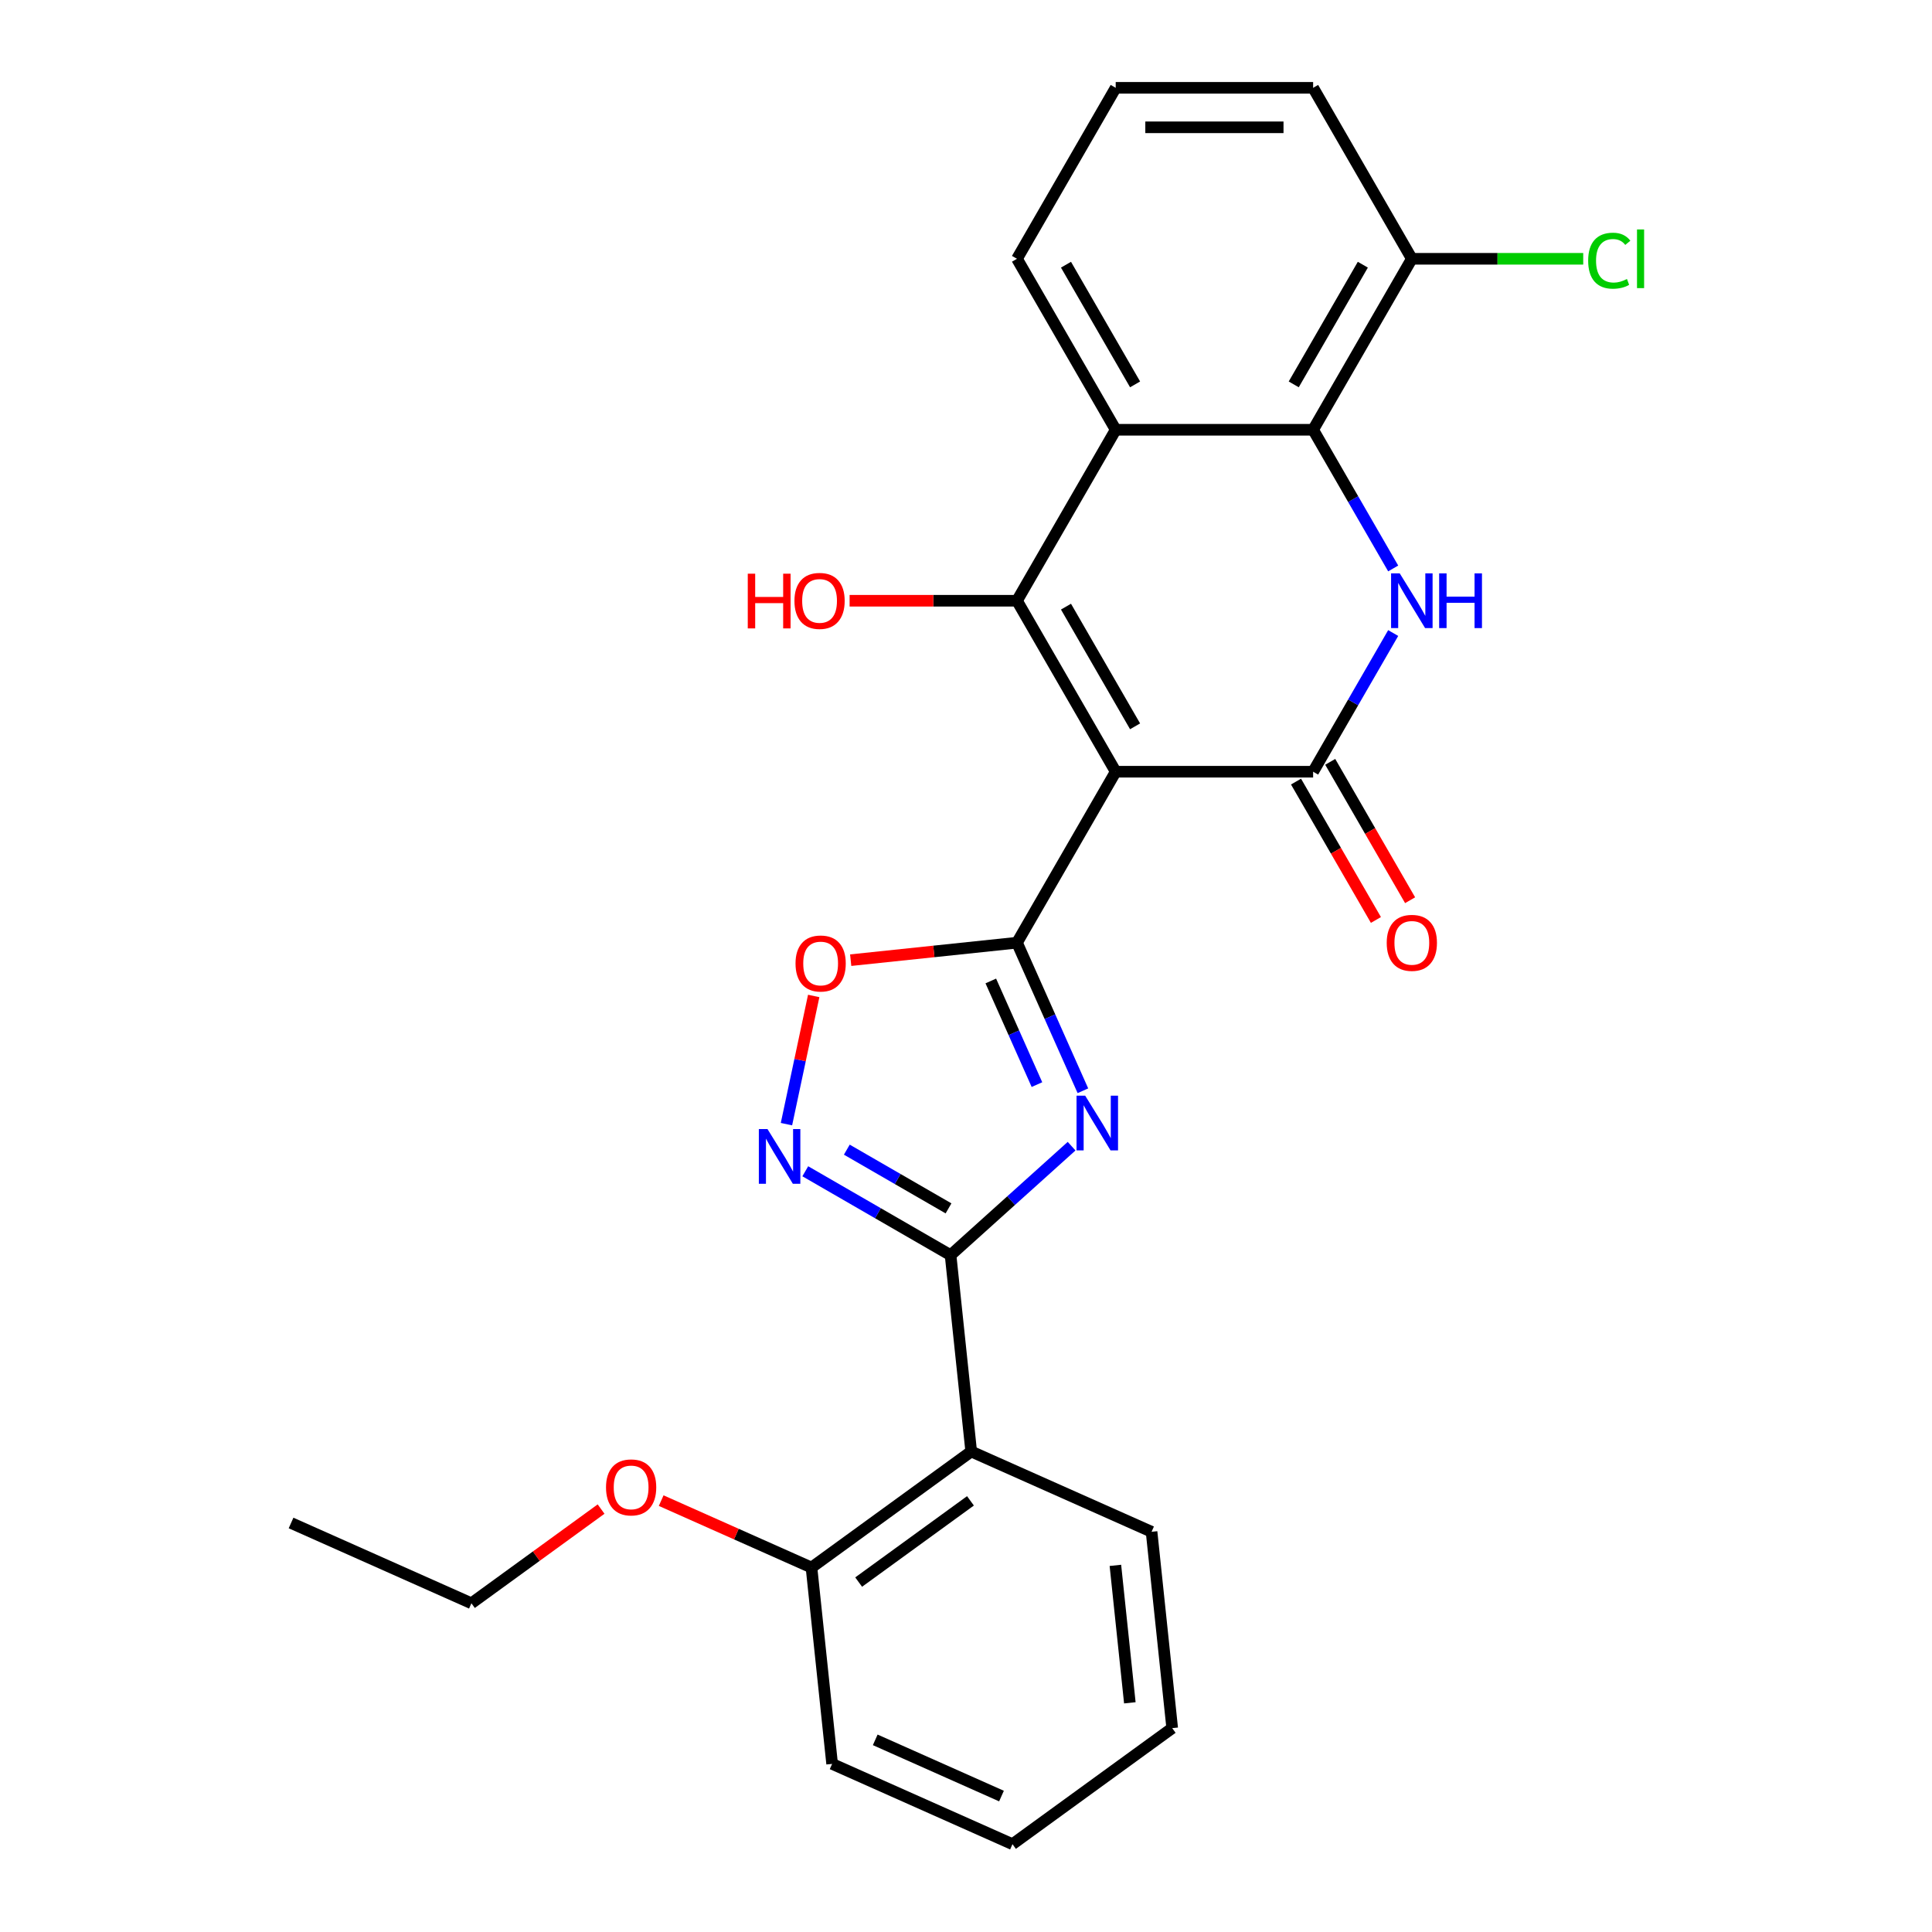 <?xml version='1.0' encoding='iso-8859-1'?>
<svg version='1.1' baseProfile='full'
              xmlns='http://www.w3.org/2000/svg'
                      xmlns:rdkit='http://www.rdkit.org/xml'
                      xmlns:xlink='http://www.w3.org/1999/xlink'
                  xml:space='preserve'
width='1000px' height='1000px' viewBox='0 0 1000 1000'>
<!-- END OF HEADER -->
<rect style='opacity:1.0;fill:#FFFFFF;stroke:none' width='1000' height='1000' x='0' y='0'> </rect>
<path class='bond-0' d='M 577.484,399.44 L 526.39,487.936' style='fill:none;fill-rule:evenodd;stroke:#000000;stroke-width:6px;stroke-linecap:butt;stroke-linejoin:miter;stroke-opacity:1' />
<path class='bond-2' d='M 577.484,399.44 L 526.39,310.943' style='fill:none;fill-rule:evenodd;stroke:#000000;stroke-width:6px;stroke-linecap:butt;stroke-linejoin:miter;stroke-opacity:1' />
<path class='bond-2' d='M 587.519,375.947 L 551.754,313.999' style='fill:none;fill-rule:evenodd;stroke:#000000;stroke-width:6px;stroke-linecap:butt;stroke-linejoin:miter;stroke-opacity:1' />
<path class='bond-3' d='M 577.484,399.44 L 679.671,399.44' style='fill:none;fill-rule:evenodd;stroke:#000000;stroke-width:6px;stroke-linecap:butt;stroke-linejoin:miter;stroke-opacity:1' />
<path class='bond-1' d='M 526.39,487.936 L 543.451,526.255' style='fill:none;fill-rule:evenodd;stroke:#000000;stroke-width:6px;stroke-linecap:butt;stroke-linejoin:miter;stroke-opacity:1' />
<path class='bond-1' d='M 543.451,526.255 L 560.512,564.574' style='fill:none;fill-rule:evenodd;stroke:#0000FF;stroke-width:6px;stroke-linecap:butt;stroke-linejoin:miter;stroke-opacity:1' />
<path class='bond-1' d='M 512.838,507.744 L 524.781,534.568' style='fill:none;fill-rule:evenodd;stroke:#000000;stroke-width:6px;stroke-linecap:butt;stroke-linejoin:miter;stroke-opacity:1' />
<path class='bond-1' d='M 524.781,534.568 L 536.723,561.391' style='fill:none;fill-rule:evenodd;stroke:#0000FF;stroke-width:6px;stroke-linecap:butt;stroke-linejoin:miter;stroke-opacity:1' />
<path class='bond-9' d='M 526.39,487.936 L 483.354,492.459' style='fill:none;fill-rule:evenodd;stroke:#000000;stroke-width:6px;stroke-linecap:butt;stroke-linejoin:miter;stroke-opacity:1' />
<path class='bond-9' d='M 483.354,492.459 L 440.318,496.983' style='fill:none;fill-rule:evenodd;stroke:#FF0000;stroke-width:6px;stroke-linecap:butt;stroke-linejoin:miter;stroke-opacity:1' />
<path class='bond-4' d='M 554.659,593.259 L 523.336,621.462' style='fill:none;fill-rule:evenodd;stroke:#0000FF;stroke-width:6px;stroke-linecap:butt;stroke-linejoin:miter;stroke-opacity:1' />
<path class='bond-4' d='M 523.336,621.462 L 492.014,649.665' style='fill:none;fill-rule:evenodd;stroke:#000000;stroke-width:6px;stroke-linecap:butt;stroke-linejoin:miter;stroke-opacity:1' />
<path class='bond-6' d='M 526.39,310.943 L 577.484,222.447' style='fill:none;fill-rule:evenodd;stroke:#000000;stroke-width:6px;stroke-linecap:butt;stroke-linejoin:miter;stroke-opacity:1' />
<path class='bond-14' d='M 526.39,310.943 L 483.074,310.943' style='fill:none;fill-rule:evenodd;stroke:#000000;stroke-width:6px;stroke-linecap:butt;stroke-linejoin:miter;stroke-opacity:1' />
<path class='bond-14' d='M 483.074,310.943 L 439.758,310.943' style='fill:none;fill-rule:evenodd;stroke:#FF0000;stroke-width:6px;stroke-linecap:butt;stroke-linejoin:miter;stroke-opacity:1' />
<path class='bond-5' d='M 679.671,399.44 L 700.392,363.549' style='fill:none;fill-rule:evenodd;stroke:#000000;stroke-width:6px;stroke-linecap:butt;stroke-linejoin:miter;stroke-opacity:1' />
<path class='bond-5' d='M 700.392,363.549 L 721.114,327.658' style='fill:none;fill-rule:evenodd;stroke:#0000FF;stroke-width:6px;stroke-linecap:butt;stroke-linejoin:miter;stroke-opacity:1' />
<path class='bond-11' d='M 670.821,404.549 L 691.496,440.36' style='fill:none;fill-rule:evenodd;stroke:#000000;stroke-width:6px;stroke-linecap:butt;stroke-linejoin:miter;stroke-opacity:1' />
<path class='bond-11' d='M 691.496,440.36 L 712.172,476.171' style='fill:none;fill-rule:evenodd;stroke:#FF0000;stroke-width:6px;stroke-linecap:butt;stroke-linejoin:miter;stroke-opacity:1' />
<path class='bond-11' d='M 688.52,394.33 L 709.196,430.141' style='fill:none;fill-rule:evenodd;stroke:#000000;stroke-width:6px;stroke-linecap:butt;stroke-linejoin:miter;stroke-opacity:1' />
<path class='bond-11' d='M 709.196,430.141 L 729.871,465.952' style='fill:none;fill-rule:evenodd;stroke:#FF0000;stroke-width:6px;stroke-linecap:butt;stroke-linejoin:miter;stroke-opacity:1' />
<path class='bond-10' d='M 492.014,649.665 L 502.695,751.292' style='fill:none;fill-rule:evenodd;stroke:#000000;stroke-width:6px;stroke-linecap:butt;stroke-linejoin:miter;stroke-opacity:1' />
<path class='bond-27' d='M 492.014,649.665 L 454.413,627.956' style='fill:none;fill-rule:evenodd;stroke:#000000;stroke-width:6px;stroke-linecap:butt;stroke-linejoin:miter;stroke-opacity:1' />
<path class='bond-27' d='M 454.413,627.956 L 416.812,606.247' style='fill:none;fill-rule:evenodd;stroke:#0000FF;stroke-width:6px;stroke-linecap:butt;stroke-linejoin:miter;stroke-opacity:1' />
<path class='bond-27' d='M 490.952,625.453 L 464.632,610.257' style='fill:none;fill-rule:evenodd;stroke:#000000;stroke-width:6px;stroke-linecap:butt;stroke-linejoin:miter;stroke-opacity:1' />
<path class='bond-27' d='M 464.632,610.257 L 438.311,595.06' style='fill:none;fill-rule:evenodd;stroke:#0000FF;stroke-width:6px;stroke-linecap:butt;stroke-linejoin:miter;stroke-opacity:1' />
<path class='bond-7' d='M 721.114,294.229 L 700.392,258.338' style='fill:none;fill-rule:evenodd;stroke:#0000FF;stroke-width:6px;stroke-linecap:butt;stroke-linejoin:miter;stroke-opacity:1' />
<path class='bond-7' d='M 700.392,258.338 L 679.671,222.447' style='fill:none;fill-rule:evenodd;stroke:#000000;stroke-width:6px;stroke-linecap:butt;stroke-linejoin:miter;stroke-opacity:1' />
<path class='bond-15' d='M 577.484,222.447 L 526.39,133.951' style='fill:none;fill-rule:evenodd;stroke:#000000;stroke-width:6px;stroke-linecap:butt;stroke-linejoin:miter;stroke-opacity:1' />
<path class='bond-15' d='M 587.519,198.954 L 551.754,137.007' style='fill:none;fill-rule:evenodd;stroke:#000000;stroke-width:6px;stroke-linecap:butt;stroke-linejoin:miter;stroke-opacity:1' />
<path class='bond-26' d='M 577.484,222.447 L 679.671,222.447' style='fill:none;fill-rule:evenodd;stroke:#000000;stroke-width:6px;stroke-linecap:butt;stroke-linejoin:miter;stroke-opacity:1' />
<path class='bond-12' d='M 679.671,222.447 L 730.764,133.951' style='fill:none;fill-rule:evenodd;stroke:#000000;stroke-width:6px;stroke-linecap:butt;stroke-linejoin:miter;stroke-opacity:1' />
<path class='bond-12' d='M 669.635,198.954 L 705.401,137.007' style='fill:none;fill-rule:evenodd;stroke:#000000;stroke-width:6px;stroke-linecap:butt;stroke-linejoin:miter;stroke-opacity:1' />
<path class='bond-8' d='M 407.07,581.857 L 414.122,548.681' style='fill:none;fill-rule:evenodd;stroke:#0000FF;stroke-width:6px;stroke-linecap:butt;stroke-linejoin:miter;stroke-opacity:1' />
<path class='bond-8' d='M 414.122,548.681 L 421.174,515.505' style='fill:none;fill-rule:evenodd;stroke:#FF0000;stroke-width:6px;stroke-linecap:butt;stroke-linejoin:miter;stroke-opacity:1' />
<path class='bond-13' d='M 502.695,751.292 L 420.025,811.355' style='fill:none;fill-rule:evenodd;stroke:#000000;stroke-width:6px;stroke-linecap:butt;stroke-linejoin:miter;stroke-opacity:1' />
<path class='bond-13' d='M 502.308,776.835 L 444.438,818.88' style='fill:none;fill-rule:evenodd;stroke:#000000;stroke-width:6px;stroke-linecap:butt;stroke-linejoin:miter;stroke-opacity:1' />
<path class='bond-17' d='M 502.695,751.292 L 596.048,792.855' style='fill:none;fill-rule:evenodd;stroke:#000000;stroke-width:6px;stroke-linecap:butt;stroke-linejoin:miter;stroke-opacity:1' />
<path class='bond-16' d='M 730.764,133.951 L 775.12,133.951' style='fill:none;fill-rule:evenodd;stroke:#000000;stroke-width:6px;stroke-linecap:butt;stroke-linejoin:miter;stroke-opacity:1' />
<path class='bond-16' d='M 775.12,133.951 L 819.476,133.951' style='fill:none;fill-rule:evenodd;stroke:#00CC00;stroke-width:6px;stroke-linecap:butt;stroke-linejoin:miter;stroke-opacity:1' />
<path class='bond-20' d='M 730.764,133.951 L 679.671,45.455' style='fill:none;fill-rule:evenodd;stroke:#000000;stroke-width:6px;stroke-linecap:butt;stroke-linejoin:miter;stroke-opacity:1' />
<path class='bond-18' d='M 420.025,811.355 L 381.126,794.037' style='fill:none;fill-rule:evenodd;stroke:#000000;stroke-width:6px;stroke-linecap:butt;stroke-linejoin:miter;stroke-opacity:1' />
<path class='bond-18' d='M 381.126,794.037 L 342.227,776.718' style='fill:none;fill-rule:evenodd;stroke:#FF0000;stroke-width:6px;stroke-linecap:butt;stroke-linejoin:miter;stroke-opacity:1' />
<path class='bond-21' d='M 420.025,811.355 L 430.706,912.982' style='fill:none;fill-rule:evenodd;stroke:#000000;stroke-width:6px;stroke-linecap:butt;stroke-linejoin:miter;stroke-opacity:1' />
<path class='bond-19' d='M 526.39,133.951 L 577.484,45.455' style='fill:none;fill-rule:evenodd;stroke:#000000;stroke-width:6px;stroke-linecap:butt;stroke-linejoin:miter;stroke-opacity:1' />
<path class='bond-23' d='M 596.048,792.855 L 606.729,894.482' style='fill:none;fill-rule:evenodd;stroke:#000000;stroke-width:6px;stroke-linecap:butt;stroke-linejoin:miter;stroke-opacity:1' />
<path class='bond-23' d='M 577.324,810.235 L 584.801,881.374' style='fill:none;fill-rule:evenodd;stroke:#000000;stroke-width:6px;stroke-linecap:butt;stroke-linejoin:miter;stroke-opacity:1' />
<path class='bond-22' d='M 311.118,781.093 L 277.56,805.475' style='fill:none;fill-rule:evenodd;stroke:#FF0000;stroke-width:6px;stroke-linecap:butt;stroke-linejoin:miter;stroke-opacity:1' />
<path class='bond-22' d='M 277.56,805.475 L 244.002,829.856' style='fill:none;fill-rule:evenodd;stroke:#000000;stroke-width:6px;stroke-linecap:butt;stroke-linejoin:miter;stroke-opacity:1' />
<path class='bond-28' d='M 577.484,45.455 L 679.671,45.455' style='fill:none;fill-rule:evenodd;stroke:#000000;stroke-width:6px;stroke-linecap:butt;stroke-linejoin:miter;stroke-opacity:1' />
<path class='bond-28' d='M 592.812,65.892 L 664.343,65.892' style='fill:none;fill-rule:evenodd;stroke:#000000;stroke-width:6px;stroke-linecap:butt;stroke-linejoin:miter;stroke-opacity:1' />
<path class='bond-29' d='M 430.706,912.982 L 524.058,954.545' style='fill:none;fill-rule:evenodd;stroke:#000000;stroke-width:6px;stroke-linecap:butt;stroke-linejoin:miter;stroke-opacity:1' />
<path class='bond-29' d='M 453.021,900.546 L 518.368,929.641' style='fill:none;fill-rule:evenodd;stroke:#000000;stroke-width:6px;stroke-linecap:butt;stroke-linejoin:miter;stroke-opacity:1' />
<path class='bond-24' d='M 244.002,829.856 L 150.649,788.293' style='fill:none;fill-rule:evenodd;stroke:#000000;stroke-width:6px;stroke-linecap:butt;stroke-linejoin:miter;stroke-opacity:1' />
<path class='bond-25' d='M 606.729,894.482 L 524.058,954.545' style='fill:none;fill-rule:evenodd;stroke:#000000;stroke-width:6px;stroke-linecap:butt;stroke-linejoin:miter;stroke-opacity:1' />
<path  class='atom-2' d='M 561.694 567.128
L 570.974 582.128
Q 571.894 583.608, 573.374 586.288
Q 574.854 588.968, 574.934 589.128
L 574.934 567.128
L 578.694 567.128
L 578.694 595.448
L 574.814 595.448
L 564.854 579.048
Q 563.694 577.128, 562.454 574.928
Q 561.254 572.728, 560.894 572.048
L 560.894 595.448
L 557.214 595.448
L 557.214 567.128
L 561.694 567.128
' fill='#0000FF'/>
<path  class='atom-6' d='M 724.504 296.783
L 733.784 311.783
Q 734.704 313.263, 736.184 315.943
Q 737.664 318.623, 737.744 318.783
L 737.744 296.783
L 741.504 296.783
L 741.504 325.103
L 737.624 325.103
L 727.664 308.703
Q 726.504 306.783, 725.264 304.583
Q 724.064 302.383, 723.704 301.703
L 723.704 325.103
L 720.024 325.103
L 720.024 296.783
L 724.504 296.783
' fill='#0000FF'/>
<path  class='atom-6' d='M 744.904 296.783
L 748.744 296.783
L 748.744 308.823
L 763.224 308.823
L 763.224 296.783
L 767.064 296.783
L 767.064 325.103
L 763.224 325.103
L 763.224 312.023
L 748.744 312.023
L 748.744 325.103
L 744.904 325.103
L 744.904 296.783
' fill='#0000FF'/>
<path  class='atom-9' d='M 397.258 584.411
L 406.538 599.411
Q 407.458 600.891, 408.938 603.571
Q 410.418 606.251, 410.498 606.411
L 410.498 584.411
L 414.258 584.411
L 414.258 612.731
L 410.378 612.731
L 400.418 596.331
Q 399.258 594.411, 398.018 592.211
Q 396.818 590.011, 396.458 589.331
L 396.458 612.731
L 392.778 612.731
L 392.778 584.411
L 397.258 584.411
' fill='#0000FF'/>
<path  class='atom-10' d='M 411.763 498.698
Q 411.763 491.898, 415.123 488.098
Q 418.483 484.298, 424.763 484.298
Q 431.043 484.298, 434.403 488.098
Q 437.763 491.898, 437.763 498.698
Q 437.763 505.578, 434.363 509.498
Q 430.963 513.378, 424.763 513.378
Q 418.523 513.378, 415.123 509.498
Q 411.763 505.618, 411.763 498.698
M 424.763 510.178
Q 429.083 510.178, 431.403 507.298
Q 433.763 504.378, 433.763 498.698
Q 433.763 493.138, 431.403 490.338
Q 429.083 487.498, 424.763 487.498
Q 420.443 487.498, 418.083 490.298
Q 415.763 493.098, 415.763 498.698
Q 415.763 504.418, 418.083 507.298
Q 420.443 510.178, 424.763 510.178
' fill='#FF0000'/>
<path  class='atom-12' d='M 717.764 488.016
Q 717.764 481.216, 721.124 477.416
Q 724.484 473.616, 730.764 473.616
Q 737.044 473.616, 740.404 477.416
Q 743.764 481.216, 743.764 488.016
Q 743.764 494.896, 740.364 498.816
Q 736.964 502.696, 730.764 502.696
Q 724.524 502.696, 721.124 498.816
Q 717.764 494.936, 717.764 488.016
M 730.764 499.496
Q 735.084 499.496, 737.404 496.616
Q 739.764 493.696, 739.764 488.016
Q 739.764 482.456, 737.404 479.656
Q 735.084 476.816, 730.764 476.816
Q 726.444 476.816, 724.084 479.616
Q 721.764 482.416, 721.764 488.016
Q 721.764 493.736, 724.084 496.616
Q 726.444 499.496, 730.764 499.496
' fill='#FF0000'/>
<path  class='atom-15' d='M 387.044 296.943
L 390.884 296.943
L 390.884 308.983
L 405.364 308.983
L 405.364 296.943
L 409.204 296.943
L 409.204 325.263
L 405.364 325.263
L 405.364 312.183
L 390.884 312.183
L 390.884 325.263
L 387.044 325.263
L 387.044 296.943
' fill='#FF0000'/>
<path  class='atom-15' d='M 411.204 311.023
Q 411.204 304.223, 414.564 300.423
Q 417.924 296.623, 424.204 296.623
Q 430.484 296.623, 433.844 300.423
Q 437.204 304.223, 437.204 311.023
Q 437.204 317.903, 433.804 321.823
Q 430.404 325.703, 424.204 325.703
Q 417.964 325.703, 414.564 321.823
Q 411.204 317.943, 411.204 311.023
M 424.204 322.503
Q 428.524 322.503, 430.844 319.623
Q 433.204 316.703, 433.204 311.023
Q 433.204 305.463, 430.844 302.663
Q 428.524 299.823, 424.204 299.823
Q 419.884 299.823, 417.524 302.623
Q 415.204 305.423, 415.204 311.023
Q 415.204 316.743, 417.524 319.623
Q 419.884 322.503, 424.204 322.503
' fill='#FF0000'/>
<path  class='atom-17' d='M 822.031 134.931
Q 822.031 127.891, 825.311 124.211
Q 828.631 120.491, 834.911 120.491
Q 840.751 120.491, 843.871 124.611
L 841.231 126.771
Q 838.951 123.771, 834.911 123.771
Q 830.631 123.771, 828.351 126.651
Q 826.111 129.491, 826.111 134.931
Q 826.111 140.531, 828.431 143.411
Q 830.791 146.291, 835.351 146.291
Q 838.471 146.291, 842.111 144.411
L 843.231 147.411
Q 841.751 148.371, 839.511 148.931
Q 837.271 149.491, 834.791 149.491
Q 828.631 149.491, 825.311 145.731
Q 822.031 141.971, 822.031 134.931
' fill='#00CC00'/>
<path  class='atom-17' d='M 847.311 118.771
L 850.991 118.771
L 850.991 149.131
L 847.311 149.131
L 847.311 118.771
' fill='#00CC00'/>
<path  class='atom-19' d='M 313.672 769.872
Q 313.672 763.072, 317.032 759.272
Q 320.392 755.472, 326.672 755.472
Q 332.952 755.472, 336.312 759.272
Q 339.672 763.072, 339.672 769.872
Q 339.672 776.752, 336.272 780.672
Q 332.872 784.552, 326.672 784.552
Q 320.432 784.552, 317.032 780.672
Q 313.672 776.792, 313.672 769.872
M 326.672 781.352
Q 330.992 781.352, 333.312 778.472
Q 335.672 775.552, 335.672 769.872
Q 335.672 764.312, 333.312 761.512
Q 330.992 758.672, 326.672 758.672
Q 322.352 758.672, 319.992 761.472
Q 317.672 764.272, 317.672 769.872
Q 317.672 775.592, 319.992 778.472
Q 322.352 781.352, 326.672 781.352
' fill='#FF0000'/>
</svg>
